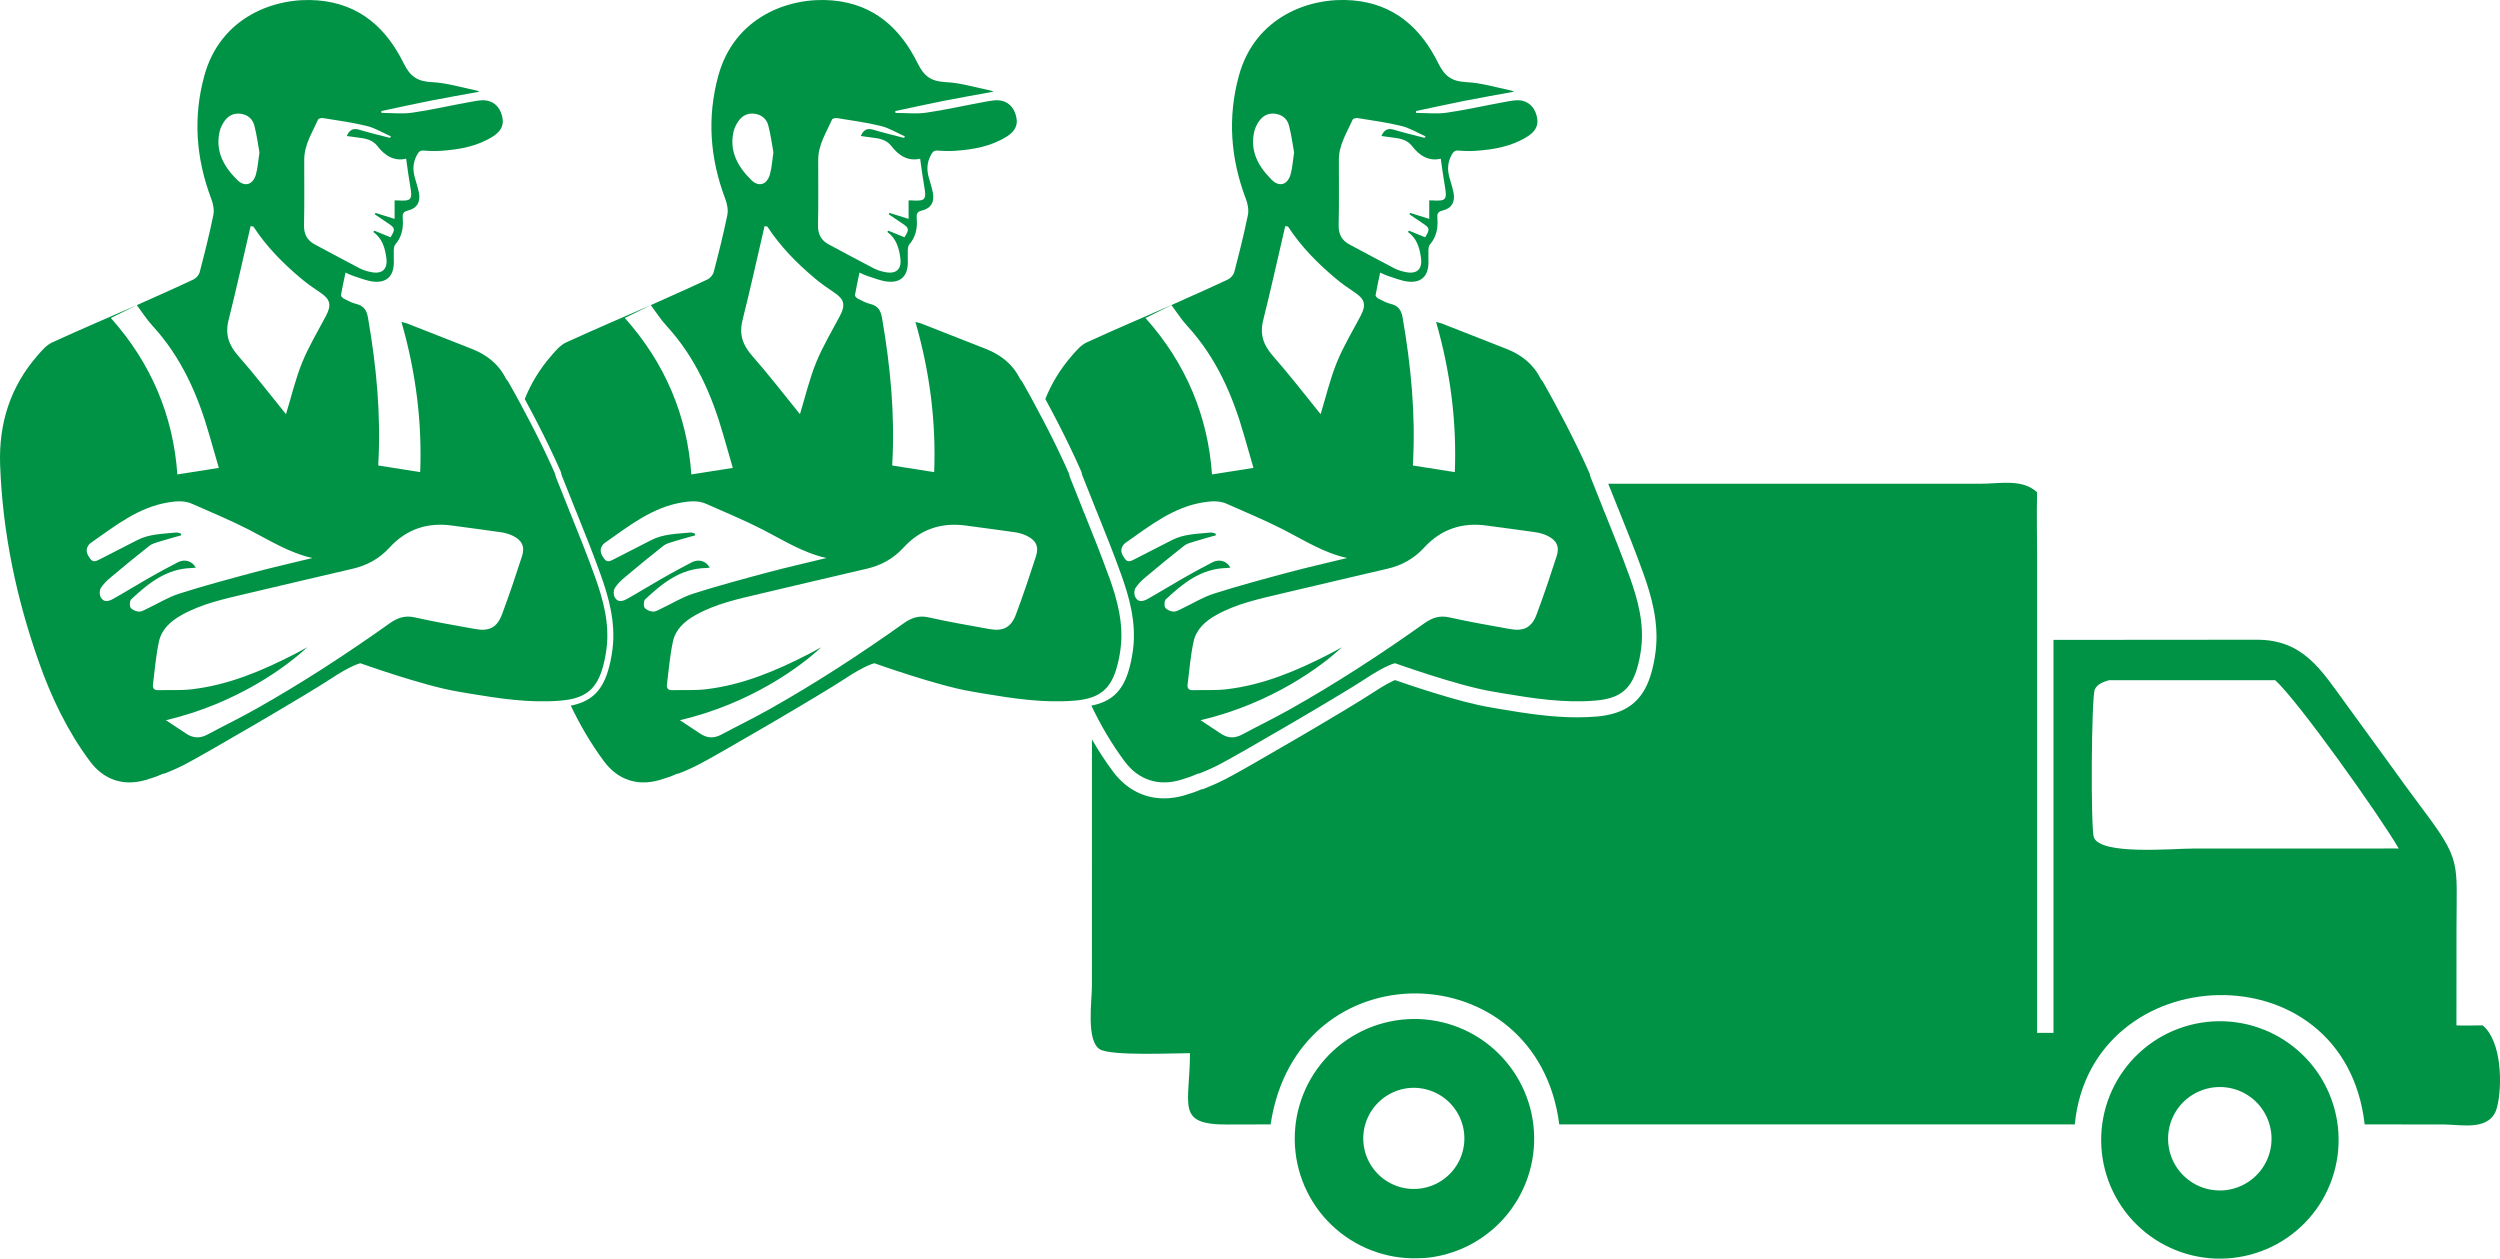 <?xml version="1.0" encoding="UTF-8"?><svg id="uuid-e7ce932a-eda7-4c8a-87f4-37ce44e97a54" xmlns="http://www.w3.org/2000/svg" viewBox="0 0 1374.95 692.24"><path d="M782.66,691.88c-1.08.08-2.16.13-3.24.15-1.08.03-2.16.02-3.24,0-1.08-.03-2.16-.08-3.24-.17-1.08-.08-2.15-.19-3.23-.32-1.07-.14-2.14-.3-3.21-.48-1.07-.19-2.13-.4-3.18-.64-1.05-.24-2.1-.51-3.15-.8-1.04-.29-2.08-.61-3.1-.95-1.03-.34-2.04-.71-3.05-1.1-1.01-.39-2-.81-2.99-1.25-.99-.44-1.96-.91-2.93-1.4-.96-.49-1.92-1-2.85-1.54-.94-.54-1.86-1.1-2.78-1.68-.91-.58-1.81-1.19-2.69-1.81-.88-.63-1.75-1.28-2.6-1.94-.85-.67-1.68-1.36-2.5-2.07-.82-.71-1.61-1.44-2.39-2.19-.78-.75-1.54-1.52-2.28-2.3s-1.46-1.59-2.17-2.41c-.7-.82-1.38-1.66-2.05-2.52-.66-.86-1.3-1.73-1.92-2.62-.62-.89-1.21-1.79-1.79-2.71-.57-.92-1.12-1.85-1.65-2.79-.53-.94-1.03-1.9-1.51-2.87-.48-.97-.94-1.95-1.37-2.94-.43-.99-.84-1.99-1.22-3-.38-1.01-.74-2.03-1.07-3.06-.33-1.03-.64-2.06-.92-3.11-.28-1.04-.54-2.1-.77-3.15-.23-1.06-.43-2.12-.61-3.18-.18-1.07-.33-2.14-.45-3.21s-.22-2.15-.29-3.23c-.07-1.08-.12-2.16-.14-3.24-.02-1.08,0-2.16.03-3.24.04-1.08.1-2.16.18-3.24.09-1.08.2-2.15.34-3.22.14-1.07.31-2.14.5-3.2.19-1.06.41-2.12.66-3.18.25-1.05.52-2.1.82-3.14.3-1.04.62-2.07.97-3.1.35-1.02.72-2.04,1.12-3.04.4-1.01.82-2,1.27-2.99.45-.98.92-1.96,1.41-2.92.5-.96,1.01-1.91,1.56-2.84.54-.94,1.11-1.86,1.7-2.77.59-.91,1.2-1.8,1.83-2.68.63-.88,1.28-1.74,1.96-2.59.67-.85,1.37-1.67,2.09-2.49.71-.81,1.45-1.6,2.2-2.38.75-.78,1.53-1.53,2.32-2.27.79-.74,1.6-1.46,2.43-2.15.83-.7,1.67-1.37,2.53-2.03.86-.65,1.74-1.29,2.63-1.9.89-.61,1.8-1.2,2.72-1.77.92-.57,1.85-1.11,2.8-1.63.95-.52,1.91-1.02,2.88-1.5.97-.47,1.96-.93,2.95-1.35s2-.83,3.01-1.2c1.01-.38,2.04-.73,3.07-1.05,1.03-.33,2.07-.63,3.12-.9,1.05-.27,2.1-.52,3.16-.75,1.06-.22,2.12-.42,3.19-.59s2.14-.32,3.21-.43c1.07-.12,2.15-.21,3.23-.27,1.07-.06,2.14-.1,3.22-.12,1.07-.01,2.15,0,3.22.04,1.07.04,2.14.11,3.21.2,1.07.09,2.14.21,3.2.36,1.06.14,2.12.32,3.18.51,1.05.2,2.1.42,3.15.67,1.04.25,2.08.52,3.11.82,1.03.3,2.05.62,3.07.97,1.02.35,2.02.72,3.02,1.12,1,.4,1.98.82,2.96,1.27.98.45,1.94.92,2.89,1.41.95.49,1.89,1.01,2.82,1.55.93.54,1.84,1.1,2.74,1.69.9.58,1.79,1.19,2.66,1.82.87.63,1.73,1.28,2.56,1.95.84.67,1.66,1.36,2.47,2.07.81.71,1.59,1.44,2.36,2.19.77.75,1.52,1.52,2.25,2.3.73.78,1.44,1.59,2.14,2.41.69.82,1.37,1.66,2.02,2.51.65.85,1.28,1.72,1.89,2.6.61.88,1.2,1.78,1.76,2.69.57.91,1.11,1.84,1.63,2.78.52.94,1.02,1.89,1.49,2.85.47.96.92,1.94,1.35,2.92.43.98.83,1.98,1.21,2.98.38,1,.73,2.02,1.06,3.04.33,1.02.63,2.05.91,3.09.28,1.04.53,2.08.76,3.13.23,1.05.43,2.1.6,3.16.17,1.06.32,2.12.45,3.19.12,1.07.22,2.14.29,3.21.07,1.07.11,2.14.13,3.22.02,1.07.01,2.15-.02,3.22-.03,1.07-.09,2.14-.18,3.21-.09,1.07-.2,2.14-.34,3.2-.14,1.06-.3,2.12-.49,3.18s-.41,2.11-.65,3.15c-.24,1.05-.51,2.08-.8,3.12-.29,1.03-.61,2.06-.95,3.07-.34,1.02-.71,2.03-1.1,3.03-.39,1-.81,1.99-1.25,2.97-.44.98-.9,1.95-1.39,2.9s-1,1.9-1.53,2.83c-.53.93-1.09,1.85-1.67,2.75-.58.9-1.18,1.79-1.8,2.67-.62.87-1.27,1.73-1.93,2.58-.66.84-1.35,1.67-2.05,2.48s-1.43,1.6-2.17,2.38c-.74.77-1.51,1.53-2.29,2.27s-1.58,1.45-2.39,2.15c-.82.7-1.65,1.38-2.5,2.03-.85.66-1.71,1.29-2.59,1.91-.88.62-1.77,1.21-2.68,1.78-.91.57-1.83,1.12-2.77,1.65-.94.53-1.88,1.03-2.84,1.51-.96.48-1.93.94-2.91,1.37-.98.43-1.97.84-2.98,1.22-1,.38-2.01.74-3.03,1.08-1.02.33-2.05.64-3.08.93-1.04.29-2.08.54-3.13.78-1.05.23-2.1.44-3.16.62-1.06.18-2.12.34-3.18.47s-2.13.23-3.2.31ZM773.44,598.59c-.45.07-.9.15-1.35.24-.45.09-.89.19-1.34.31-.44.11-.88.24-1.32.37-.44.14-.87.28-1.3.44-.43.16-.85.32-1.28.5-.42.18-.84.36-1.25.56-.41.2-.82.4-1.22.62-.4.22-.8.44-1.19.68-.39.24-.78.48-1.16.74-.38.26-.75.52-1.12.8-.37.27-.72.56-1.08.85-.35.29-.7.59-1.03.9-.34.31-.67.63-.99.95-.32.32-.63.66-.94,1-.3.34-.6.69-.89,1.04-.29.36-.57.72-.84,1.09-.27.37-.53.75-.78,1.13-.25.38-.49.77-.73,1.16-.23.39-.45.8-.67,1.2-.21.4-.41.81-.61,1.23-.19.41-.37.83-.55,1.26-.17.42-.33.85-.48,1.28-.15.43-.29.87-.42,1.31-.13.44-.25.88-.36,1.33-.11.44-.2.89-.29,1.34-.08.45-.16.9-.22,1.35-.06.45-.12.91-.16,1.36-.04.46-.07.91-.09,1.37-.02.46-.03.91-.02,1.37,0,.46.02.92.05,1.37.03.46.07.91.12,1.37.05.45.11.91.18,1.36.07.45.16.9.25,1.35.09.45.2.89.31,1.33.12.44.24.88.38,1.32.14.44.29.87.45,1.3.16.43.33.85.51,1.27.18.42.37.84.57,1.25.2.41.41.82.63,1.22.22.4.45.8.69,1.18.24.39.49.77.75,1.15.26.38.53.75.81,1.11.28.36.56.72.86,1.07.3.35.6.69.91,1.03.31.34.63.66.96.98.33.32.66.63,1.01.93.34.3.69.6,1.05.88.36.28.72.56,1.09.83.37.27.75.52,1.14.77.38.25.77.49,1.17.72s.8.45,1.2.66.82.41,1.23.6c.42.19.84.37,1.26.54.43.17.85.33,1.29.47.43.15.87.28,1.31.41.44.13.88.24,1.33.34.45.1.89.2,1.34.28.45.08.9.15,1.36.21.45.06.91.11,1.36.15.46.04.91.06,1.37.08.46.01.91.02,1.37,0,.46,0,.91-.03,1.37-.06.46-.03.91-.07,1.37-.13.45-.05.91-.12,1.36-.19.45-.08.89-.16,1.33-.26.44-.1.88-.2,1.32-.32.44-.12.87-.25,1.3-.39.43-.14.86-.29,1.28-.45.42-.16.84-.33,1.26-.51.41-.18.83-.37,1.23-.57.41-.2.81-.41,1.2-.63.4-.22.79-.45,1.17-.69.38-.24.76-.49,1.14-.75.37-.26.74-.53,1.1-.8s.71-.56,1.06-.85c.34-.29.68-.59,1.01-.9.33-.31.65-.63.97-.95.32-.33.62-.66.92-1,.3-.34.59-.69.87-1.04.28-.35.56-.71.82-1.08.27-.37.52-.74.77-1.12.25-.38.48-.77.71-1.16.23-.39.45-.79.65-1.19.21-.4.4-.81.59-1.22.19-.41.37-.83.53-1.25.17-.42.33-.85.47-1.27.15-.43.28-.86.41-1.3.13-.43.24-.87.35-1.31.1-.44.2-.88.28-1.33.08-.45.15-.89.21-1.34.06-.45.11-.9.15-1.35.04-.45.07-.9.08-1.36.02-.45.02-.9.02-1.36s-.02-.91-.05-1.36c-.03-.45-.06-.9-.12-1.35-.05-.45-.11-.9-.18-1.35-.07-.45-.15-.89-.25-1.34-.09-.44-.2-.88-.31-1.32-.12-.44-.24-.87-.38-1.31-.14-.43-.28-.86-.44-1.28-.16-.43-.32-.85-.5-1.26-.18-.42-.37-.83-.56-1.24-.2-.41-.4-.81-.62-1.21-.22-.4-.44-.79-.68-1.18-.24-.39-.48-.77-.74-1.14-.26-.37-.52-.74-.79-1.1-.27-.36-.55-.72-.84-1.06-.29-.35-.59-.69-.9-1.02-.31-.33-.62-.66-.94-.98-.32-.32-.65-.63-.99-.93-.34-.3-.68-.6-1.04-.88-.35-.28-.71-.56-1.08-.83-.37-.27-.74-.53-1.12-.78-.38-.25-.76-.49-1.15-.72-.39-.23-.79-.45-1.19-.66-.4-.21-.81-.41-1.22-.6-.41-.19-.83-.37-1.24-.54-.42-.17-.84-.33-1.27-.48-.43-.15-.86-.29-1.29-.42-.43-.13-.87-.25-1.31-.36-.44-.11-.88-.2-1.33-.29-.44-.09-.89-.16-1.34-.23-.45-.06-.9-.12-1.35-.16-.45-.04-.9-.07-1.36-.1-.45-.02-.9-.03-1.36-.03s-.91.01-1.36.04c-.45.03-.9.06-1.35.11-.45.05-.9.1-1.35.17Z" style="fill:#009345;"/><path d="M1227.98,691.85c-1.06.12-2.13.21-3.19.27-1.07.06-2.14.1-3.2.11-1.07.01-2.14,0-3.2-.04s-2.13-.11-3.2-.2c-1.06-.09-2.13-.21-3.18-.36-1.06-.14-2.11-.32-3.16-.51-1.05-.2-2.1-.42-3.14-.67-1.04-.25-2.07-.52-3.1-.82-1.03-.3-2.04-.62-3.05-.97-1.01-.35-2.01-.72-3-1.12-.99-.4-1.97-.82-2.94-1.27-.97-.45-1.93-.92-2.88-1.41-.95-.49-1.88-1.01-2.81-1.55-.92-.54-1.83-1.1-2.73-1.69-.89-.58-1.77-1.19-2.64-1.82-.87-.63-1.72-1.27-2.55-1.94-.83-.67-1.65-1.36-2.45-2.07-.8-.71-1.58-1.44-2.34-2.18-.76-.75-1.51-1.51-2.24-2.3-.73-.78-1.43-1.59-2.12-2.4-.69-.82-1.35-1.65-2-2.51-.65-.85-1.27-1.72-1.87-2.6-.6-.88-1.18-1.78-1.74-2.69-.56-.91-1.1-1.83-1.61-2.77-.51-.94-1.01-1.89-1.47-2.85-.47-.96-.91-1.93-1.33-2.91-.42-.98-.81-1.98-1.18-2.98-.37-1-.72-2.01-1.04-3.03-.32-1.02-.62-2.05-.89-3.08-.27-1.03-.52-2.07-.74-3.12-.22-1.05-.41-2.1-.58-3.15s-.31-2.11-.43-3.18c-.12-1.06-.21-2.13-.27-3.19-.06-1.07-.1-2.14-.11-3.2-.01-1.07,0-2.14.04-3.2.04-1.07.11-2.13.2-3.2.09-1.06.21-2.13.36-3.18.14-1.06.32-2.11.51-3.16.2-1.05.42-2.1.67-3.14.25-1.04.52-2.07.82-3.1.3-1.03.62-2.04.97-3.06.35-1.01.72-2.01,1.12-3,.4-.99.82-1.97,1.27-2.94.45-.97.92-1.93,1.41-2.88.49-.95,1.01-1.88,1.55-2.81.54-.92,1.1-1.83,1.69-2.73.58-.89,1.19-1.77,1.82-2.64.63-.87,1.27-1.72,1.94-2.55.67-.83,1.36-1.65,2.07-2.45.71-.8,1.44-1.58,2.18-2.34.75-.76,1.51-1.51,2.3-2.23.78-.73,1.58-1.43,2.4-2.12.82-.69,1.65-1.35,2.5-2,.85-.65,1.72-1.27,2.6-1.87.88-.6,1.78-1.19,2.69-1.75.91-.56,1.83-1.1,2.77-1.61.94-.51,1.89-1.01,2.85-1.47.96-.47,1.93-.91,2.92-1.33.98-.42,1.98-.81,2.98-1.18,1-.37,2.01-.72,3.03-1.04,1.02-.32,2.05-.62,3.08-.89,1.03-.27,2.07-.52,3.12-.74,1.05-.22,2.1-.41,3.15-.58,1.05-.17,2.11-.31,3.18-.43,1.06-.12,2.13-.21,3.19-.27,1.07-.06,2.13-.1,3.2-.11,1.07-.01,2.14,0,3.2.04,1.07.04,2.13.11,3.2.2,1.06.09,2.13.21,3.18.36,1.06.15,2.11.32,3.16.51,1.05.2,2.1.42,3.14.67,1.04.25,2.07.52,3.1.82,1.03.3,2.04.62,3.05.97,1.01.35,2.01.72,3,1.12.99.4,1.97.82,2.94,1.27.97.45,1.93.92,2.88,1.41.95.49,1.88,1.01,2.81,1.55.92.54,1.83,1.1,2.73,1.69.89.58,1.77,1.19,2.64,1.82.87.63,1.71,1.28,2.55,1.94.83.67,1.65,1.36,2.45,2.07.8.71,1.58,1.44,2.35,2.18.76.75,1.51,1.51,2.23,2.3.73.78,1.43,1.58,2.12,2.4.69.82,1.35,1.65,2,2.5.65.85,1.27,1.72,1.87,2.6.6.88,1.18,1.78,1.74,2.69.56.91,1.1,1.83,1.61,2.77.51.94,1,1.89,1.47,2.85.47.96.91,1.93,1.33,2.91.42.98.82,1.98,1.19,2.98.37,1,.72,2.01,1.04,3.03.32,1.02.62,2.05.89,3.08.27,1.03.52,2.07.74,3.12.22,1.05.41,2.1.58,3.15.17,1.06.31,2.12.43,3.18.12,1.06.21,2.13.27,3.19.06,1.07.1,2.13.11,3.2.01,1.07,0,2.14-.04,3.2-.04,1.07-.11,2.13-.2,3.2-.09,1.06-.21,2.13-.36,3.18-.15,1.06-.32,2.11-.51,3.16-.2,1.05-.42,2.1-.67,3.14-.25,1.04-.52,2.07-.82,3.1-.3,1.03-.62,2.04-.97,3.05-.35,1.01-.72,2.01-1.12,3-.4.99-.82,1.97-1.27,2.94-.45.97-.92,1.93-1.41,2.88-.49.95-1.01,1.88-1.55,2.81-.54.92-1.1,1.83-1.68,2.73-.58.89-1.19,1.77-1.82,2.64-.63.86-1.28,1.71-1.94,2.55-.67.83-1.36,1.65-2.07,2.45-.71.8-1.44,1.58-2.18,2.35-.75.76-1.51,1.51-2.3,2.23-.78.73-1.59,1.43-2.4,2.12-.82.69-1.65,1.35-2.5,2-.85.65-1.72,1.27-2.6,1.87-.88.6-1.78,1.18-2.69,1.74-.91.56-1.83,1.1-2.77,1.61s-1.89,1-2.85,1.47c-.96.47-1.93.91-2.91,1.33-.98.42-1.98.81-2.98,1.18s-2.01.72-3.03,1.04c-1.02.32-2.05.62-3.08.89-1.03.27-2.07.52-3.12.74-1.05.22-2.1.41-3.15.58-1.06.17-2.11.31-3.18.43ZM1217.69,598.02c-.46.05-.92.11-1.38.19-.46.07-.92.16-1.37.26-.46.1-.91.2-1.36.32-.45.12-.9.25-1.34.39-.44.14-.88.29-1.32.46s-.87.34-1.3.52c-.43.18-.85.38-1.27.58-.42.2-.83.42-1.24.64-.41.23-.81.46-1.21.71-.4.24-.79.5-1.17.76-.38.27-.76.54-1.13.82-.37.28-.73.57-1.09.87-.36.3-.7.61-1.05.93-.34.32-.67.64-1,.98-.32.33-.64.67-.95,1.02-.31.35-.61.71-.9,1.07-.29.36-.57.74-.84,1.11-.27.38-.54.76-.79,1.15-.25.39-.5.79-.73,1.19-.23.4-.46.81-.67,1.22-.21.41-.42.83-.61,1.26-.19.42-.38.85-.55,1.28-.17.43-.34.87-.49,1.31-.15.44-.29.89-.42,1.33-.13.45-.25.9-.35,1.35-.11.45-.2.91-.29,1.37-.08.46-.16.92-.22,1.38-.06.46-.11.93-.15,1.39s-.07.93-.08,1.39c-.02.47-.02.93-.02,1.4,0,.47.02.93.05,1.4.03.47.07.93.12,1.39s.11.92.19,1.38c.08.46.16.92.26,1.37.1.46.2.91.32,1.36.12.45.25.9.39,1.34s.29.88.46,1.32c.16.44.34.87.52,1.3s.38.85.58,1.27c.2.42.42.83.64,1.24.23.41.46.81.71,1.2.25.4.5.79.76,1.17.26.38.54.76.82,1.13.28.37.58.73.87,1.09.3.36.61.7.93,1.04.32.34.64.67.98,1,.33.33.68.64,1.03.95.35.31.71.61,1.07.9.36.29.74.57,1.11.84.38.27.76.54,1.15.79.39.25.79.5,1.19.73.4.23.81.46,1.22.67.41.21.83.42,1.26.61.42.19.85.38,1.28.55.43.17.87.33,1.31.49.44.15.88.29,1.33.42.45.13.9.25,1.35.35.45.11.91.2,1.37.29.46.08.92.16,1.38.22.46.06.93.11,1.39.15.46.04.93.07,1.39.08.47.02.93.02,1.4.02.47,0,.93-.02,1.4-.05.47-.03.93-.07,1.39-.12s.92-.12,1.38-.19c.46-.07.92-.16,1.37-.26.46-.1.91-.21,1.36-.33.45-.12.9-.25,1.34-.39.44-.14.88-.29,1.32-.46.44-.16.87-.34,1.3-.52.43-.18.85-.38,1.27-.58.42-.2.83-.42,1.24-.64.41-.23.81-.46,1.2-.71.4-.24.79-.5,1.17-.76.38-.26.76-.54,1.13-.82.37-.28.73-.57,1.09-.87.36-.3.7-.61,1.04-.93.34-.32.67-.64,1-.98s.64-.68.95-1.02c.31-.35.61-.71.9-1.07.29-.36.57-.74.84-1.11.27-.38.54-.76.79-1.15.25-.39.5-.79.73-1.19.23-.4.46-.81.67-1.22.21-.41.42-.83.61-1.25.19-.42.38-.85.55-1.28.17-.43.33-.87.49-1.31.15-.44.29-.88.42-1.33.13-.45.25-.9.35-1.35.11-.45.2-.91.29-1.37.08-.46.16-.92.22-1.38s.11-.92.15-1.39c.04-.46.07-.93.08-1.39.02-.47.02-.93.02-1.4,0-.47-.02-.93-.05-1.39-.03-.47-.07-.93-.12-1.39-.05-.46-.11-.92-.19-1.38-.08-.46-.16-.92-.26-1.37-.1-.46-.2-.91-.32-1.36-.12-.45-.25-.9-.39-1.34-.14-.44-.29-.88-.46-1.32-.16-.44-.34-.87-.52-1.3-.18-.43-.38-.85-.58-1.27-.2-.42-.42-.83-.64-1.24-.23-.41-.46-.81-.7-1.2-.25-.4-.5-.79-.76-1.17-.26-.38-.54-.76-.82-1.13-.28-.37-.57-.73-.87-1.09-.3-.36-.61-.71-.92-1.05-.32-.34-.64-.67-.98-1-.33-.32-.67-.64-1.02-.95-.35-.31-.71-.61-1.07-.9-.36-.29-.73-.57-1.11-.84-.38-.27-.76-.54-1.15-.79-.39-.25-.79-.5-1.19-.73-.4-.23-.81-.46-1.22-.67-.41-.21-.83-.42-1.26-.61-.42-.19-.85-.38-1.28-.55-.43-.17-.87-.33-1.31-.49-.44-.15-.89-.29-1.33-.42-.45-.13-.9-.25-1.35-.35-.45-.11-.91-.2-1.37-.29-.46-.08-.92-.16-1.38-.22-.46-.06-.92-.11-1.39-.15-.46-.04-.93-.07-1.39-.09-.47-.02-.93-.02-1.4-.01-.47,0-.93.02-1.39.05-.47.03-.93.07-1.39.12Z" style="fill:#009345;"/><path d="M1365.41,563.93c-4.81-.01-9.62.27-14.42,0l.03-52.78c.02-38.38,3.11-37.32-20.46-68.65-5.46-7.27-10.78-14.64-16.09-22.02l-24.69-33.95c-13.38-18.33-23.16-34.72-48.6-34.69l-111.81.09v216.14h-9v-261.95c-.01-11.76-.32-23.61,0-35.36-8.16-7.56-20.3-4.73-30.67-4.72l-205.2.02c1.56,3.91,3.1,7.73,4.51,11.24l.23.63c.16.5.35.98.59,1.46l.25.55c5.03,12.47,9.52,23.73,13.66,35.24,4.49,12.47,8.8,27.37,6.8,43.29-.6,4.75-1.55,9.21-2.83,13.25-4.47,14.14-13.64,21.04-29.73,22.38-3.42.28-6.98.42-10.59.42-14.03,0-27.42-2.05-42.2-4.52-.92-.15-1.83-.32-2.75-.48l-.33-.06c-.9-.16-1.79-.32-2.69-.47-16.13-2.65-42.81-11.68-52.21-14.96-2.03.88-6.04,2.86-12.25,6.99-12.15,8.1-71.24,42.57-81.02,47.5-3.92,1.98-7.69,3.68-11.21,5.05l-1.05.41-.7.06c-2.85,1.24-6.04,2.36-9.74,3.43-3.72,1.08-7.42,1.62-11,1.62-11.22,0-20.97-5.14-28.19-14.86-4.12-5.55-7.93-11.37-11.49-17.56l-.03,135.81c0,7.6-3.27,30.01,4.36,34.61,6.27,3.78,40.82,2.14,49.58,2.13-.12,28.9-7.94,39.32,20.36,39.24l23.98-.06c14.62-97.53,146.75-94.54,158.75,0h283.53c8.92-91.77,148.35-97.84,159.43,0l43.8.04c9.83.09,25.51,3.79,28.97-9.35,3.02-11.47,2.79-36.33-7.87-45.15ZM1309.66,466.67h-103.02c-11.93,0-51.27,3.79-55.05-6.14-1.81-4.74-1.39-77.5.53-81.42,1.44-2.95,4.85-4.18,7.78-5h91.44c12.93,11.82,57.44,74.51,67.93,92.56-3.21-.07-6.41-.06-9.62,0Z" style="fill:#009345;"/><path d="M327.19,317.1c-4.23-11.76-8.88-23.36-13.56-34.96-.4-.82-.76-1.68-1.05-2.6,0,0,0,0,0,0-2.26-5.6-4.51-11.19-6.71-16.81-.25-.63-.48-1.4-.57-2.12-.87-2-1.78-4.01-2.7-6.03l-3.71-7.87c-4.64-9.6-9.41-18.66-13.08-25.42l-3.58-6.52c-1.8-3.22-2.89-5.11-2.89-5.11-.38-.48-.84-.88-1.09-1.39-3.95-8.03-10.49-13.11-18.62-16.34-11.84-4.7-23.71-9.33-35.58-13.97-.93-.36-1.94-.54-3.27-.9,7.93,27.51,11.39,55,10.31,82.6-7.9-1.25-15.34-2.43-23.03-3.64,0-.14-.02-.6,0-1.06,1.51-26.96-1.06-53.62-5.66-80.16-.69-4-2.22-6.64-6.42-7.62-2.35-.55-4.57-1.76-6.75-2.85-.75-.38-1.81-1.42-1.71-1.99.66-4.02,1.59-8,2.51-12.42,1.93.84,2.99,1.43,4.12,1.78,3.84,1.17,7.66,2.88,11.59,3.22,7.04.61,10.72-3.22,10.86-10.29.05-2.33-.12-4.66-.03-6.99.04-1.05.15-2.36.77-3.08,3.68-4.26,4.63-9.23,4.15-14.62-.19-2.2.17-3.51,2.81-4.13,5.09-1.19,7.13-4.83,6.05-10.03-.58-2.75-1.45-5.44-2.22-8.16-1.22-4.31-1.03-8.36,1.21-12.43.97-1.77,1.72-2.56,3.81-2.37,3.17.27,6.38.34,9.55.12,9.98-.71,19.74-2.4,28.39-7.89,3.49-2.22,6.02-5.25,5.34-9.71-.74-4.84-3.38-8.81-8.15-9.92-3.14-.73-6.75.14-10.08.73-10.49,1.87-20.88,4.3-31.42,5.81-5.55.8-11.31.14-16.98.14-.02-.34-.05-.68-.07-1.02,8.93-1.89,17.84-3.87,26.79-5.64,9.05-1.79,18.14-3.36,27.21-5.03-.48-.18-1.09-.52-1.75-.65-8.16-1.64-16.28-4.2-24.51-4.59-7.89-.37-11.86-3.07-15.45-10.34C212.51,15.49,197.84,2.15,174.95.23c-23.84-2-53.71,9.14-62.55,41.34-6.33,23.03-4.61,45.59,3.81,67.83,1.04,2.74,1.69,6.11,1.12,8.9-2.15,10.53-4.78,20.97-7.5,31.37-.41,1.57-1.97,3.35-3.46,4.05-10.3,4.85-20.73,9.43-31.11,14.1,0,0,0,0,0,0-15.58,6.81-31.23,13.46-46.67,20.57-3.07,1.41-5.57,4.39-7.88,7.04C5.61,212.72-.76,232.98.07,255.8c1.35,37.19,8.92,73.13,21.25,108.15,6.88,19.53,15.72,38.04,28.12,54.73,7.57,10.19,18.37,13.85,30.55,10.33,3.05-.88,6.1-1.9,9-3.18.65-.29,1.24-.44,1.8-.49,2.53-.99,6.08-2.5,10.52-4.74,9.36-4.72,68.35-39.13,80.19-47.01,11.83-7.89,16.7-8.82,16.7-8.82,0,0,34.89,12.49,53.5,15.54,1.93.32,3.86.69,5.79,1.01,16.82,2.81,33.65,5.43,50.81,4.01,12.8-1.06,19.22-5.63,22.76-16.81,1.21-3.83,2.02-7.84,2.52-11.84,1.74-13.79-1.83-26.92-6.39-39.59ZM167.33,87.73c.02-8.19,4.46-14.88,7.61-22,.25-.57,1.83-.93,2.69-.79,8.09,1.33,16.25,2.39,24.18,4.36,4.6,1.14,8.83,3.77,13.22,5.73-.18.27-.36.54-.54.81-5.65-1.48-11.34-2.81-16.93-4.5-3.33-1-5.32.04-6.85,3.47,2.07.29,4.03.6,6,.82,4.08.46,8.12,1.15,10.81,4.66,4.19,5.47,9.37,8.52,15.84,6.99.77,5.26,1.36,10.12,2.22,14.94,1.36,7.64.7,8.48-6.82,8.01-.59-.04-1.18,0-1.74,0v10.15c-3.88-1.21-7.17-2.24-10.46-3.27-.16.24-.31.48-.47.73,2.41,1.63,4.79,3.3,7.22,4.89,4.03,2.63,4.21,3.38,1.46,7.77-2.92-1.19-5.89-2.41-8.86-3.62-.21.23-.42.46-.62.68,4.96,3.58,6.44,8.73,7.2,14.3.81,5.94-2.04,8.94-7.98,7.86-2.27-.41-4.59-1.07-6.62-2.12-8.27-4.26-16.43-8.73-24.65-13.1-4.33-2.3-6.16-5.69-6.04-10.74.28-12,.09-24.02.12-36.03ZM165.51,153.11c3.37,2.82,6.98,5.38,10.65,7.8,5.43,3.59,6.29,6.8,3.19,12.68-4.5,8.55-9.55,16.88-13.17,25.79-3.69,9.09-5.95,18.77-8.89,28.4-8.7-10.67-17.07-21.63-26.17-31.95-5.26-5.96-7.4-11.83-5.43-19.7,4.31-17.18,8.12-34.49,12.13-51.74.5.06,1,.12,1.51.18,7.14,10.98,16.22,20.19,26.19,28.54ZM157.37,227.88c.32.01.1.07,0,0h0ZM120.86,72.08c.42-1.74,1.28-3.45,2.25-4.97,2.06-3.21,5.04-5.01,8.96-4.58,3.91.42,6.79,2.7,7.77,6.35,1.35,5.03,1.99,10.26,2.85,14.93-.68,4.48-.88,8.44-1.94,12.15-1.61,5.66-6.15,7.08-10.25,3.03-7.43-7.34-12.29-15.89-9.65-26.92ZM75.25,167.82c2.88,3.83,5.47,7.94,8.7,11.45,15.81,17.23,24.89,37.89,31.2,60.02,1.74,6.09,3.51,12.18,5.2,18.04-7.6,1.2-14.8,2.34-22.8,3.6-2.27-32.18-14.34-61.14-36.59-86.04,5.26-2.6,9.78-4.83,14.3-7.07ZM76.43,336.37c-1.62-.07-3.73-.95-4.6-2.19-.7-1.02-.52-3.77.36-4.59,9.45-8.86,19.43-16.87,33.32-17.19.59-.01,1.18-.1,2.16-.19-1.88-3.64-6.02-4.92-9.82-2.99-5.78,2.94-11.45,6.1-17.09,9.31-6.17,3.52-12.2,7.29-18.39,10.76-2.39,1.34-5.32,2.37-7.01-.9-.68-1.32-.71-3.67.04-4.89,1.38-2.24,3.39-4.19,5.44-5.91,7.03-5.92,14.14-11.75,21.36-17.44,1.46-1.15,3.49-1.67,5.33-2.24,4.02-1.25,8.09-2.35,12.15-3.5-.05-.31-.09-.62-.14-.93-.9-.21-1.83-.69-2.7-.6-7.27.77-14.69.7-21.44,4.22-6.84,3.57-13.77,6.98-20.61,10.55-1.88.98-3.6,1.82-5.16-.32-1.66-2.27-2.86-4.66-1.01-7.41.34-.5.79-.96,1.28-1.31,13.44-9.37,26.28-19.81,43.29-22.4,4.38-.67,8.55-.88,12.6.93,10.4,4.63,20.96,8.97,31.08,14.16,11.3,5.8,22.04,12.72,34.96,15.6-11.1,2.71-21.85,5.14-32.48,7.98-13.69,3.66-27.4,7.35-40.9,11.66-6.01,1.92-11.51,5.39-17.27,8.1-1.54.72-3.19,1.8-4.74,1.73ZM287.06,306.02c-3.46,10.72-7.05,21.41-11,31.95-2.68,7.14-7.07,9.35-14.5,8.01-11.21-2.02-22.46-3.95-33.57-6.45-5.39-1.21-9.54.34-13.69,3.29-23.79,16.92-48.22,32.84-73.66,47.16-8.75,4.92-17.8,9.32-26.66,14.06-3.98,2.14-7.73,1.96-11.44-.47-3.56-2.33-7.09-4.69-11.28-7.47,39.07-9.15,66.92-29.89,77.72-40.15-2.2,1.2-4.37,2.46-6.6,3.6-18.06,9.31-36.64,17.21-57.04,19.55-6.05.69-12.22.31-18.33.48-2.28.06-3.16-1.07-2.89-3.15,1.01-7.86,1.62-15.81,3.28-23.54,1.46-6.82,6.47-11.28,12.51-14.66,11.09-6.2,23.33-8.8,35.48-11.69,19.54-4.66,39.12-9.17,58.68-13.77,7.84-1.84,14.59-5.52,20.08-11.54,9.31-10.2,20.92-14.08,34.55-12.17,8.86,1.24,17.74,2.31,26.59,3.62,2.27.33,4.6.96,6.66,1.95,5.15,2.47,6.86,5.97,5.11,11.38Z" style="fill:#009345;"/><path d="M609.87,317.1c-4.23-11.76-8.88-23.36-13.56-34.96-.4-.82-.76-1.68-1.05-2.6,0,0,0,0,0,0-2.26-5.6-4.51-11.19-6.71-16.81-.25-.63-.48-1.4-.57-2.12-.87-2-1.78-4.01-2.7-6.03l-3.71-7.87c-4.64-9.6-9.41-18.66-13.08-25.42l-3.58-6.52c-1.8-3.22-2.89-5.11-2.89-5.11-.38-.48-.84-.88-1.09-1.39-3.95-8.03-10.49-13.11-18.62-16.34-11.84-4.7-23.71-9.33-35.58-13.97-.93-.36-1.94-.54-3.27-.9,7.93,27.51,11.39,55,10.31,82.6-7.9-1.25-15.34-2.43-23.03-3.64,0-.14-.02-.6,0-1.06,1.51-26.96-1.06-53.62-5.66-80.16-.69-4-2.22-6.64-6.42-7.62-2.35-.55-4.57-1.76-6.75-2.85-.75-.38-1.81-1.42-1.71-1.99.66-4.02,1.59-8,2.51-12.42,1.93.84,2.99,1.43,4.12,1.78,3.84,1.17,7.66,2.88,11.59,3.22,7.04.61,10.72-3.22,10.86-10.29.05-2.33-.12-4.66-.03-6.99.04-1.05.15-2.36.77-3.08,3.68-4.26,4.63-9.23,4.15-14.62-.19-2.2.17-3.51,2.81-4.13,5.09-1.19,7.13-4.83,6.05-10.03-.58-2.75-1.45-5.44-2.22-8.16-1.22-4.31-1.03-8.36,1.21-12.43.97-1.77,1.72-2.56,3.81-2.37,3.17.27,6.38.34,9.55.12,9.98-.71,19.74-2.4,28.39-7.89,3.49-2.22,6.02-5.25,5.34-9.71-.74-4.84-3.38-8.81-8.15-9.92-3.14-.73-6.75.14-10.08.73-10.49,1.87-20.88,4.3-31.42,5.81-5.55.8-11.31.14-16.98.14-.02-.34-.05-.68-.07-1.02,8.93-1.89,17.84-3.87,26.79-5.64,9.05-1.79,18.14-3.36,27.21-5.03-.48-.18-1.09-.52-1.75-.65-8.16-1.64-16.28-4.2-24.51-4.59-7.89-.37-11.86-3.07-15.45-10.34C495.18,15.49,480.51,2.15,457.63.22c-23.84-2-53.71,9.14-62.55,41.34-6.33,23.03-4.61,45.59,3.81,67.83,1.04,2.74,1.69,6.11,1.12,8.9-2.15,10.53-4.78,20.97-7.5,31.37-.41,1.57-1.97,3.35-3.46,4.05-10.3,4.85-20.73,9.43-31.11,14.1,0,0,0,0,0,0-15.58,6.81-31.23,13.46-46.67,20.57-3.07,1.41-5.57,4.39-7.88,7.04-6.52,7.47-11.4,15.5-14.79,24.04l.08.14c4.85,8.93,9.27,17.53,13.16,25.58l3.73,7.9c.97,2.11,1.89,4.16,2.74,6.12l.21.47.06.51c.04.33.17.8.35,1.26,2.09,5.31,4.21,10.6,6.57,16.45l.08.12.15.48c.23.72.5,1.4.85,2.1l.06.12.05.12c5.02,12.46,9.51,23.69,13.6,35.08,4.31,11.97,8.46,26.23,6.57,41.21-.56,4.48-1.46,8.67-2.65,12.46-3.41,10.77-9.45,16.4-20.28,18.51,5.1,10.7,11.07,20.95,18.23,30.59,7.57,10.19,18.37,13.85,30.55,10.33,3.05-.88,6.1-1.9,9-3.18.65-.29,1.24-.44,1.8-.49,2.53-.99,6.08-2.5,10.52-4.74,9.36-4.72,68.35-39.13,80.19-47.01,11.83-7.89,16.7-8.82,16.7-8.82,0,0,34.89,12.49,53.5,15.54,1.93.32,3.86.69,5.79,1.01,16.82,2.81,33.65,5.43,50.81,4.01,12.8-1.06,19.22-5.63,22.76-16.81,1.21-3.83,2.02-7.84,2.52-11.84,1.74-13.79-1.83-26.92-6.39-39.59ZM450.01,87.73c.02-8.19,4.46-14.88,7.61-22,.25-.57,1.83-.93,2.69-.79,8.09,1.33,16.25,2.39,24.18,4.36,4.6,1.14,8.83,3.77,13.22,5.73-.18.27-.36.54-.54.81-5.65-1.48-11.34-2.81-16.93-4.5-3.33-1-5.32.04-6.85,3.47,2.07.29,4.03.6,6,.82,4.08.46,8.12,1.15,10.81,4.66,4.19,5.47,9.37,8.52,15.84,6.99.77,5.26,1.36,10.12,2.22,14.94,1.36,7.64.7,8.48-6.82,8.01-.59-.04-1.18,0-1.74,0v10.15c-3.88-1.21-7.17-2.24-10.46-3.27-.16.24-.31.48-.47.73,2.41,1.63,4.79,3.3,7.22,4.89,4.03,2.63,4.21,3.38,1.46,7.77-2.92-1.19-5.89-2.41-8.86-3.62-.21.23-.42.46-.62.68,4.96,3.58,6.44,8.73,7.2,14.3.81,5.94-2.04,8.94-7.98,7.86-2.27-.41-4.59-1.07-6.62-2.12-8.27-4.26-16.43-8.73-24.65-13.1-4.33-2.3-6.16-5.69-6.04-10.74.28-12,.09-24.02.12-36.03ZM448.18,153.11c3.37,2.82,6.98,5.38,10.65,7.8,5.43,3.59,6.29,6.8,3.19,12.68-4.5,8.55-9.55,16.88-13.17,25.79-3.69,9.09-5.95,18.77-8.89,28.4-8.7-10.67-17.07-21.63-26.17-31.95-5.26-5.96-7.4-11.83-5.43-19.7,4.31-17.18,8.12-34.49,12.13-51.74.5.06,1,.12,1.51.18,7.14,10.98,16.22,20.19,26.19,28.54ZM440.05,227.88c.32.01.1.07,0,0h0ZM403.53,72.08c.42-1.74,1.28-3.45,2.25-4.97,2.06-3.21,5.04-5.01,8.96-4.58,3.91.42,6.79,2.7,7.77,6.35,1.35,5.03,1.99,10.26,2.85,14.93-.68,4.48-.88,8.44-1.94,12.15-1.61,5.66-6.15,7.08-10.25,3.03-7.43-7.34-12.29-15.89-9.65-26.92ZM357.93,167.82c2.88,3.83,5.47,7.94,8.7,11.45,15.81,17.23,24.89,37.89,31.2,60.02,1.74,6.09,3.51,12.18,5.2,18.04-7.6,1.2-14.8,2.34-22.8,3.6-2.27-32.18-14.34-61.14-36.59-86.04,5.26-2.6,9.78-4.83,14.3-7.07ZM359.11,336.37c-1.62-.07-3.73-.95-4.6-2.19-.7-1.02-.52-3.77.36-4.59,9.45-8.86,19.43-16.87,33.32-17.19.59-.01,1.18-.1,2.16-.19-1.88-3.64-6.02-4.92-9.82-2.99-5.78,2.94-11.45,6.1-17.09,9.31-6.17,3.52-12.2,7.29-18.39,10.76-2.39,1.34-5.32,2.37-7.01-.9-.68-1.32-.71-3.67.04-4.89,1.38-2.24,3.39-4.19,5.44-5.91,7.03-5.92,14.14-11.75,21.36-17.44,1.46-1.15,3.49-1.67,5.33-2.24,4.02-1.25,8.09-2.35,12.15-3.5-.05-.31-.09-.62-.14-.93-.9-.21-1.83-.69-2.7-.6-7.27.77-14.69.7-21.44,4.22-6.84,3.57-13.77,6.98-20.61,10.55-1.88.98-3.6,1.82-5.16-.32-1.66-2.27-2.86-4.66-1.01-7.41.34-.5.79-.96,1.28-1.31,13.44-9.37,26.28-19.81,43.29-22.4,4.38-.67,8.55-.88,12.6.93,10.4,4.63,20.96,8.97,31.08,14.16,11.3,5.8,22.04,12.72,34.96,15.6-11.1,2.71-21.85,5.14-32.48,7.98-13.69,3.66-27.4,7.35-40.9,11.66-6.01,1.92-11.51,5.39-17.27,8.1-1.54.72-3.19,1.8-4.74,1.73ZM569.74,306.02c-3.46,10.72-7.05,21.41-11,31.95-2.68,7.14-7.07,9.35-14.5,8.01-11.21-2.02-22.46-3.95-33.57-6.45-5.39-1.21-9.54.34-13.69,3.29-23.79,16.92-48.22,32.84-73.66,47.16-8.75,4.92-17.8,9.32-26.66,14.06-3.98,2.14-7.73,1.96-11.44-.47-3.56-2.33-7.09-4.69-11.28-7.47,39.07-9.15,66.92-29.89,77.72-40.15-2.2,1.2-4.37,2.46-6.6,3.6-18.06,9.31-36.64,17.21-57.04,19.55-6.05.69-12.22.31-18.33.48-2.28.06-3.16-1.07-2.89-3.15,1.01-7.86,1.62-15.81,3.28-23.54,1.46-6.82,6.47-11.28,12.51-14.65,11.09-6.2,23.33-8.8,35.48-11.69,19.54-4.66,39.12-9.17,58.68-13.77,7.84-1.84,14.59-5.52,20.08-11.54,9.31-10.2,20.92-14.08,34.55-12.17,8.86,1.24,17.74,2.31,26.59,3.62,2.27.33,4.6.96,6.66,1.95,5.15,2.47,6.86,5.97,5.11,11.38Z" style="fill:#009345;"/><path d="M896.22,317.1c-4.23-11.76-8.88-23.36-13.56-34.96-.4-.82-.76-1.68-1.05-2.6,0,0,0,0,0,0-2.26-5.6-4.51-11.19-6.71-16.81-.25-.63-.48-1.4-.57-2.12-.87-2-1.78-4.01-2.7-6.03l-3.71-7.87c-4.64-9.6-9.41-18.66-13.08-25.42l-3.58-6.52c-1.8-3.22-2.89-5.11-2.89-5.11-.38-.48-.84-.88-1.09-1.39-3.95-8.03-10.49-13.11-18.62-16.34-11.84-4.7-23.71-9.33-35.58-13.97-.93-.36-1.94-.54-3.27-.9,7.93,27.51,11.39,55,10.31,82.6-7.9-1.25-15.34-2.43-23.03-3.64,0-.14-.02-.6,0-1.06,1.51-26.96-1.06-53.62-5.66-80.16-.69-4-2.22-6.64-6.42-7.62-2.35-.55-4.57-1.76-6.75-2.85-.75-.38-1.81-1.42-1.71-1.99.66-4.02,1.59-8,2.51-12.42,1.93.84,2.99,1.43,4.12,1.78,3.84,1.17,7.66,2.88,11.59,3.22,7.04.61,10.72-3.22,10.86-10.29.05-2.33-.12-4.66-.03-6.99.04-1.05.15-2.36.77-3.08,3.68-4.26,4.63-9.23,4.15-14.62-.19-2.2.17-3.51,2.81-4.13,5.09-1.19,7.13-4.83,6.05-10.03-.58-2.75-1.45-5.44-2.22-8.16-1.22-4.31-1.03-8.36,1.21-12.43.97-1.77,1.72-2.56,3.81-2.37,3.17.27,6.38.34,9.55.12,9.98-.71,19.74-2.4,28.39-7.89,3.49-2.22,6.02-5.25,5.34-9.71-.74-4.84-3.38-8.81-8.15-9.92-3.14-.73-6.75.14-10.08.73-10.49,1.87-20.88,4.3-31.42,5.81-5.55.8-11.31.14-16.98.14-.02-.34-.05-.68-.07-1.02,8.93-1.89,17.84-3.87,26.79-5.64,9.05-1.79,18.14-3.36,27.21-5.03-.48-.18-1.09-.52-1.75-.65-8.16-1.64-16.28-4.2-24.51-4.59-7.89-.37-11.86-3.07-15.45-10.34-9.55-19.36-24.22-32.7-47.11-34.62-23.84-2-53.71,9.14-62.55,41.34-6.33,23.03-4.61,45.59,3.81,67.83,1.04,2.74,1.69,6.11,1.12,8.9-2.15,10.53-4.78,20.97-7.5,31.37-.41,1.57-1.97,3.35-3.46,4.05-10.3,4.85-20.73,9.43-31.11,14.1,0,0,0,0,0,0-15.58,6.81-31.23,13.46-46.67,20.57-3.07,1.41-5.57,4.39-7.88,7.04-6.52,7.47-11.4,15.5-14.79,24.04l.08.14c4.85,8.93,9.27,17.53,13.16,25.58l3.73,7.9c.97,2.11,1.89,4.16,2.74,6.12l.21.47.06.51c.04.33.17.8.35,1.26,2.09,5.31,4.21,10.6,6.57,16.45l.08.12.15.48c.23.72.5,1.4.85,2.1l.06.12.05.12c5.02,12.46,9.51,23.69,13.6,35.08,4.31,11.97,8.46,26.23,6.57,41.21-.56,4.48-1.46,8.67-2.65,12.46-3.41,10.77-9.45,16.4-20.28,18.51,5.1,10.7,11.07,20.95,18.23,30.59,7.57,10.19,18.37,13.85,30.55,10.33,3.05-.88,6.1-1.9,9-3.18.65-.29,1.24-.44,1.8-.49,2.53-.99,6.08-2.5,10.52-4.74,9.36-4.72,68.35-39.13,80.19-47.01,11.83-7.89,16.7-8.82,16.7-8.82,0,0,34.89,12.49,53.5,15.54,1.93.32,3.86.69,5.79,1.01,16.82,2.81,33.65,5.43,50.81,4.01,12.8-1.06,19.22-5.63,22.76-16.81,1.21-3.83,2.02-7.84,2.52-11.84,1.74-13.79-1.83-26.92-6.39-39.59ZM736.36,87.73c.02-8.19,4.46-14.88,7.61-22,.25-.57,1.83-.93,2.69-.79,8.09,1.33,16.25,2.39,24.18,4.36,4.6,1.14,8.83,3.77,13.22,5.73-.18.27-.36.54-.54.81-5.65-1.48-11.34-2.81-16.93-4.5-3.33-1-5.32.04-6.85,3.47,2.07.29,4.03.6,6,.82,4.08.46,8.12,1.15,10.81,4.66,4.19,5.47,9.37,8.52,15.84,6.99.77,5.26,1.36,10.12,2.22,14.94,1.36,7.64.7,8.48-6.82,8.01-.59-.04-1.18,0-1.74,0v10.15c-3.88-1.21-7.17-2.24-10.46-3.27-.16.24-.31.48-.47.73,2.41,1.63,4.79,3.3,7.22,4.89,4.03,2.63,4.21,3.38,1.46,7.77-2.92-1.19-5.89-2.41-8.86-3.62-.21.23-.42.46-.62.68,4.96,3.58,6.44,8.73,7.2,14.3.81,5.94-2.04,8.94-7.98,7.86-2.27-.41-4.59-1.07-6.62-2.12-8.27-4.26-16.43-8.73-24.65-13.1-4.33-2.3-6.16-5.69-6.04-10.74.28-12,.09-24.02.12-36.03ZM734.54,153.11c3.37,2.82,6.98,5.38,10.65,7.8,5.43,3.59,6.29,6.8,3.19,12.68-4.5,8.55-9.55,16.88-13.17,25.79-3.69,9.09-5.95,18.77-8.89,28.4-8.7-10.67-17.07-21.63-26.17-31.95-5.26-5.96-7.4-11.83-5.43-19.7,4.31-17.18,8.12-34.49,12.13-51.74.5.06,1,.12,1.51.18,7.14,10.98,16.22,20.19,26.19,28.54ZM726.4,227.88c.32.01.1.07,0,0h0ZM689.89,72.08c.42-1.74,1.28-3.45,2.25-4.97,2.06-3.21,5.04-5.01,8.96-4.58,3.91.42,6.79,2.7,7.77,6.35,1.35,5.03,1.99,10.26,2.85,14.93-.68,4.48-.88,8.44-1.94,12.15-1.61,5.66-6.15,7.08-10.25,3.03-7.43-7.34-12.29-15.89-9.65-26.92ZM644.28,167.82c2.88,3.83,5.47,7.94,8.7,11.45,15.81,17.23,24.89,37.89,31.2,60.02,1.74,6.09,3.51,12.18,5.2,18.04-7.6,1.2-14.8,2.34-22.8,3.6-2.27-32.18-14.34-61.14-36.59-86.04,5.26-2.6,9.78-4.83,14.3-7.07ZM645.46,336.37c-1.62-.07-3.73-.95-4.6-2.19-.7-1.02-.52-3.77.36-4.59,9.45-8.86,19.43-16.87,33.32-17.19.59-.01,1.18-.1,2.16-.19-1.88-3.64-6.02-4.92-9.82-2.99-5.78,2.94-11.45,6.1-17.09,9.31-6.17,3.52-12.2,7.29-18.39,10.76-2.39,1.34-5.32,2.37-7.01-.9-.68-1.32-.71-3.67.04-4.89,1.38-2.24,3.39-4.19,5.44-5.91,7.03-5.92,14.14-11.75,21.36-17.44,1.46-1.15,3.49-1.67,5.33-2.24,4.02-1.25,8.09-2.35,12.15-3.5-.05-.31-.09-.62-.14-.93-.9-.21-1.83-.69-2.7-.6-7.27.77-14.69.7-21.44,4.22-6.84,3.57-13.77,6.98-20.61,10.55-1.88.98-3.6,1.82-5.16-.32-1.66-2.27-2.86-4.66-1.01-7.41.34-.5.79-.96,1.28-1.31,13.44-9.37,26.28-19.81,43.29-22.4,4.38-.67,8.55-.88,12.6.93,10.4,4.63,20.96,8.97,31.08,14.16,11.3,5.8,22.04,12.72,34.96,15.6-11.1,2.71-21.85,5.14-32.48,7.98-13.69,3.66-27.4,7.35-40.9,11.66-6.01,1.92-11.51,5.39-17.27,8.1-1.54.72-3.19,1.8-4.74,1.73ZM856.09,306.02c-3.46,10.72-7.05,21.41-11,31.95-2.68,7.14-7.07,9.35-14.5,8.01-11.21-2.02-22.46-3.95-33.57-6.45-5.39-1.21-9.54.34-13.69,3.29-23.79,16.92-48.22,32.84-73.66,47.16-8.75,4.92-17.8,9.32-26.66,14.06-3.98,2.14-7.73,1.96-11.44-.47-3.56-2.33-7.09-4.69-11.28-7.47,39.07-9.15,66.92-29.89,77.72-40.15-2.2,1.2-4.37,2.46-6.6,3.6-18.06,9.31-36.64,17.21-57.04,19.55-6.05.69-12.22.31-18.33.48-2.28.06-3.16-1.07-2.89-3.15,1.01-7.86,1.62-15.81,3.28-23.54,1.46-6.82,6.47-11.28,12.51-14.65,11.09-6.2,23.33-8.8,35.48-11.69,19.54-4.66,39.12-9.17,58.68-13.77,7.84-1.84,14.59-5.52,20.08-11.54,9.31-10.2,20.92-14.08,34.55-12.17,8.86,1.24,17.74,2.31,26.59,3.62,2.27.33,4.6.96,6.66,1.95,5.15,2.47,6.86,5.97,5.11,11.38Z" style="fill:#009345;"/></svg>